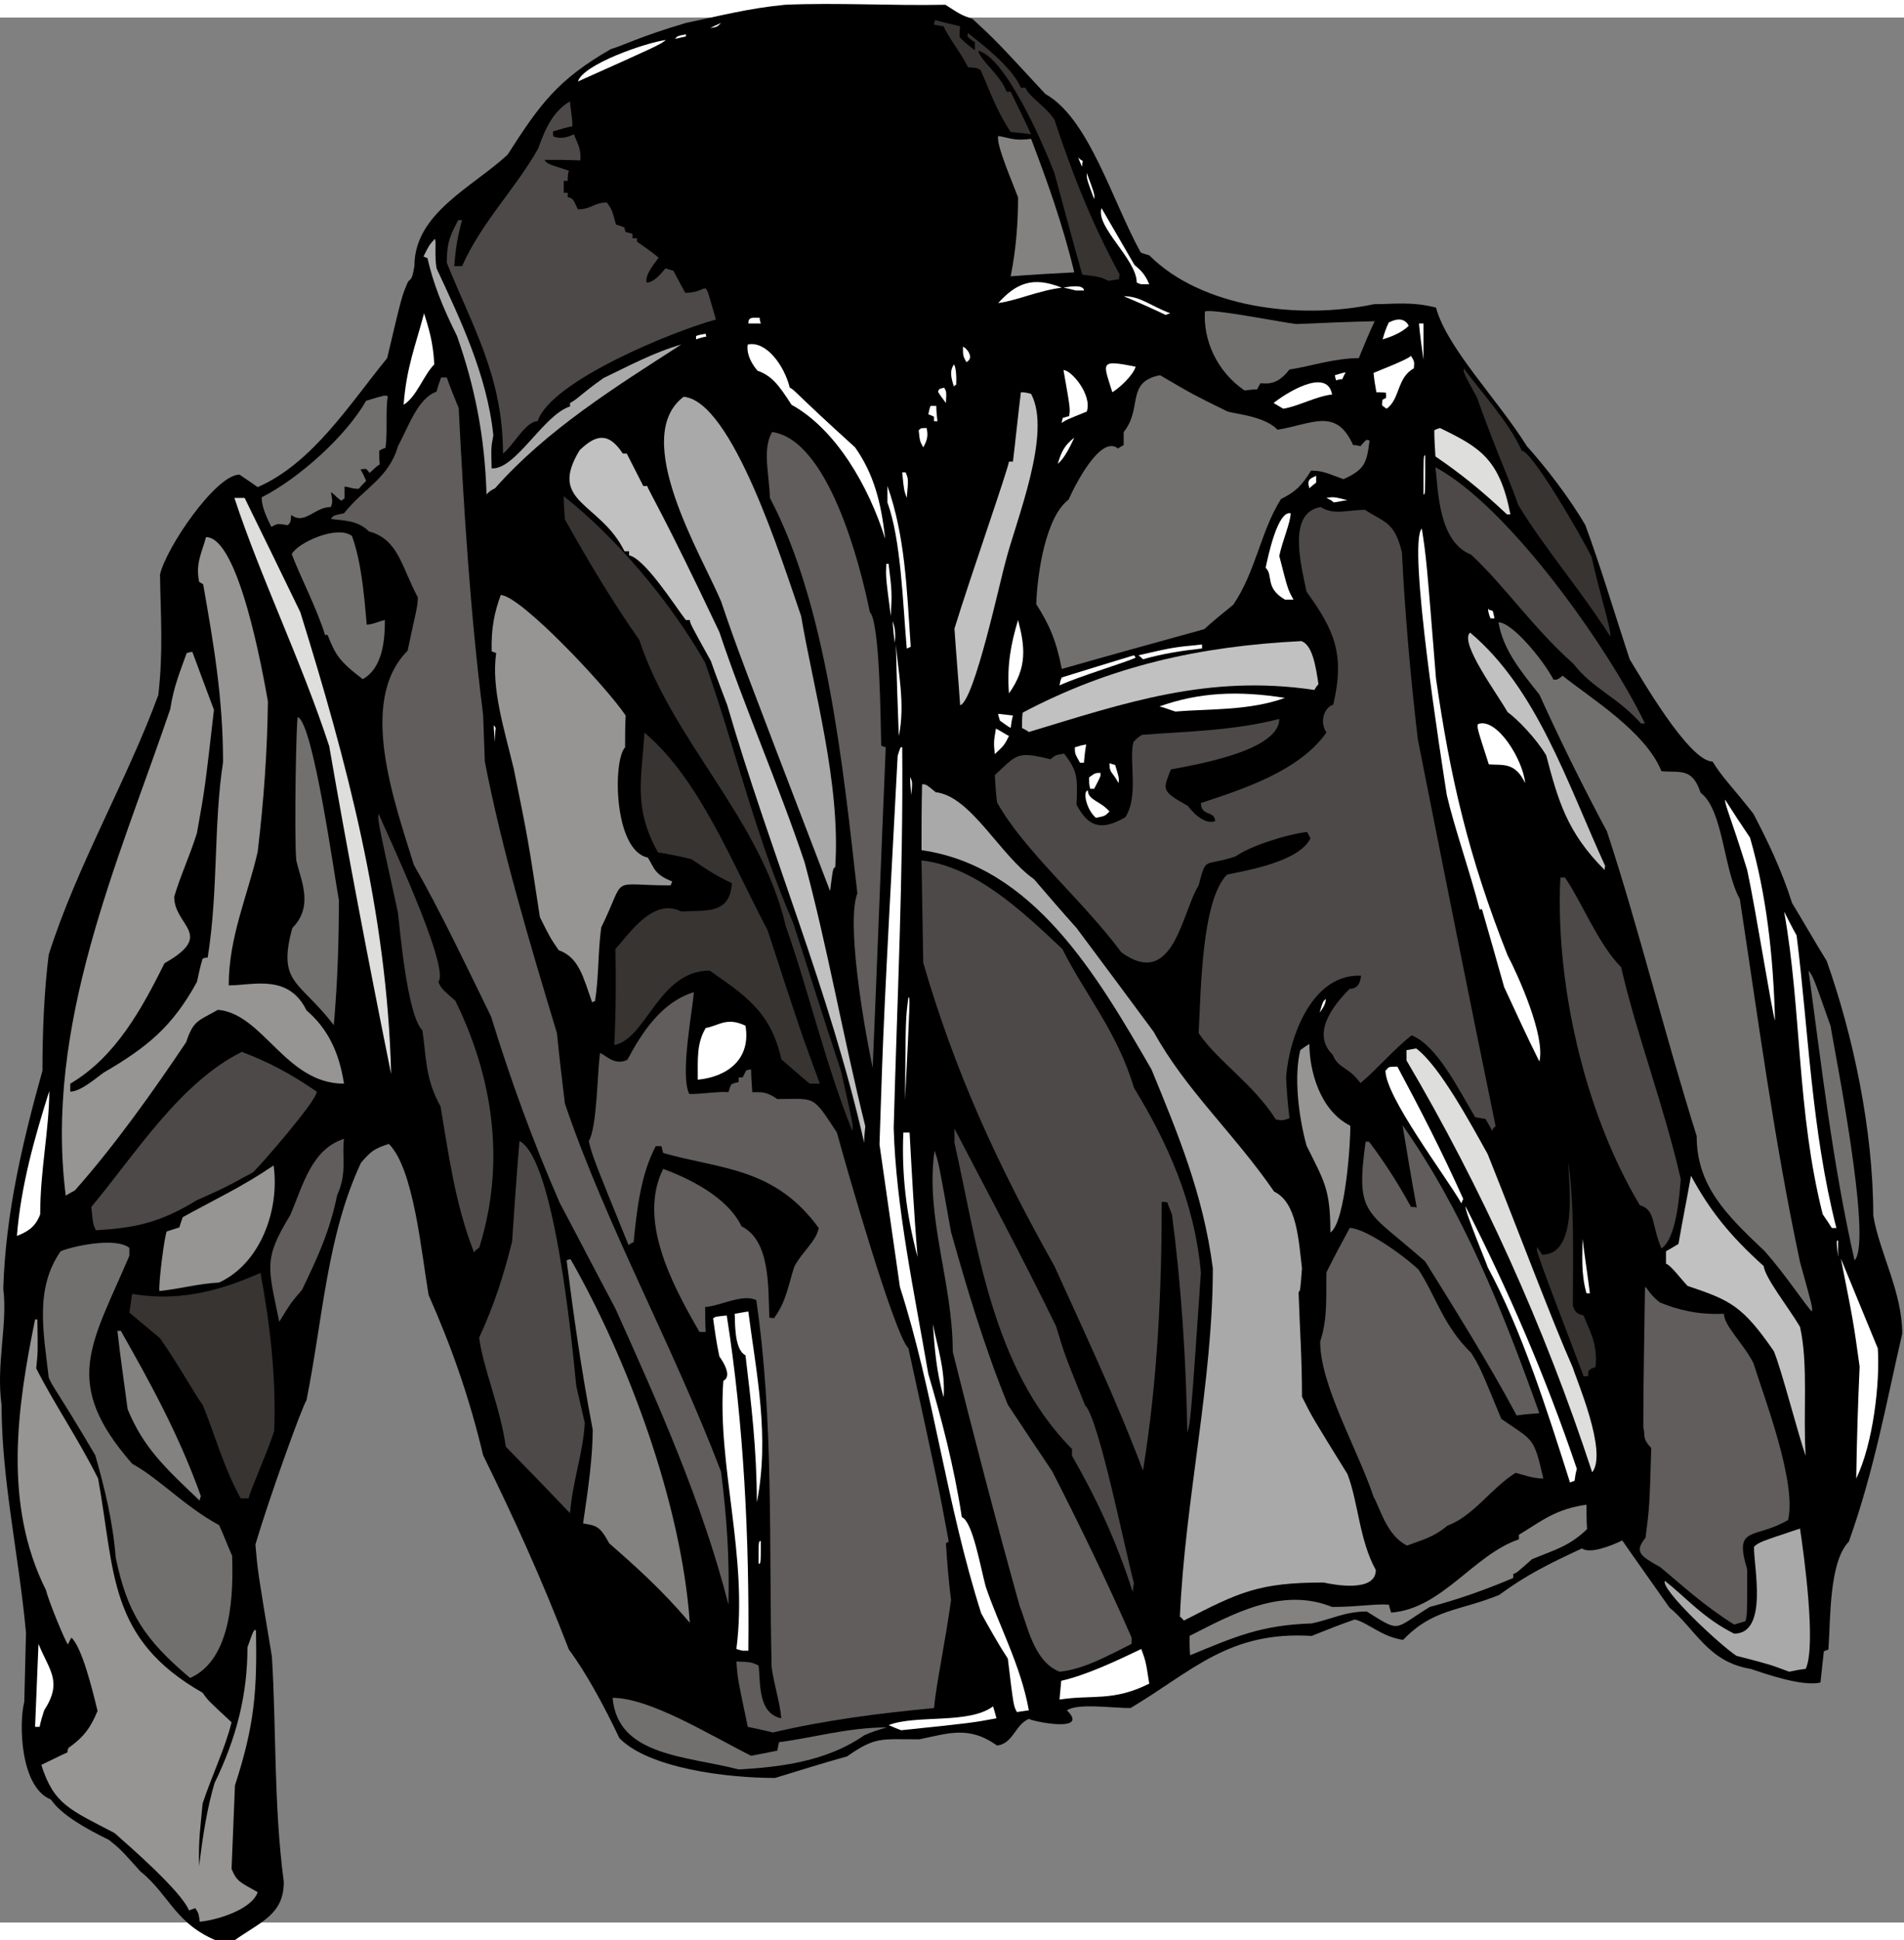 <?xml version="1.0" encoding="UTF-8" standalone="no"?>
<!-- Creator: CorelDRAW -->
<svg
   xmlns:dc="http://purl.org/dc/elements/1.1/"
   xmlns:cc="http://creativecommons.org/ns#"
   xmlns:rdf="http://www.w3.org/1999/02/22-rdf-syntax-ns#"
   xmlns:svg="http://www.w3.org/2000/svg"
   xmlns="http://www.w3.org/2000/svg"
   xmlns:sodipodi="http://sodipodi.sourceforge.net/DTD/sodipodi-0.dtd"
   xmlns:inkscape="http://www.inkscape.org/namespaces/inkscape"
   xml:space="preserve"
   width="301.442"
   height="306.999"
   style="fill-rule:evenodd"
   viewBox="0 0 4 4"
   id="svg2"
   sodipodi:version="0.32"
   inkscape:version="0.46"
   sodipodi:docname="okiimatsu_leather_jacket.svg"
   inkscape:output_extension="org.inkscape.output.svg.inkscape"
   version="1.0"><rect x="0" y="0" width="4" height="4" fill="#808080" stroke="none"/><sodipodi:namedview
   inkscape:window-height="715"
   inkscape:window-width="641"
   inkscape:pageshadow="2"
   inkscape:pageopacity="0.0"
   guidetolerance="10.0"
   gridtolerance="10.0"
   objecttolerance="10.0"
   borderopacity="1.0"
   bordercolor="#666666"
   pagecolor="#ffffff"
   id="base"
   showgrid="false"
   inkscape:zoom="1.3722222"
   inkscape:cx="180"
   inkscape:cy="169.10761"
   inkscape:window-x="0"
   inkscape:window-y="0"
   inkscape:current-layer="svg2" />
 <defs
   id="defs4"><inkscape:perspective
   sodipodi:type="inkscape:persp3d"
   inkscape:vp_x="0 : 180 : 1"
   inkscape:vp_y="0 : 1000 : 0"
   inkscape:vp_z="360 : 180 : 1"
   inkscape:persp3d-origin="180 : 120 : 1"
   id="perspective138" />
  <style
   type="text/css"
   id="style6">
   
    .fil8 {fill:#383431}
    .fil7 {fill:#4D4948}
    .fil3 {fill:#605D5C}
    .fil2 {fill:#72706F}
    .fil6 {fill:#838281}
    .fil1 {fill:#969594}
    .fil5 {fill:#AAA9A9}
    .fil10 {fill:#C2C1C1}
    .fil9 {fill:#DEDEDD}
    .fil0 {fill:black}
    .fil4 {fill:white}
   
  </style>
 </defs>
 <g
   id="Layer_x0020_1"
   transform="matrix(1.193,0,0,1.193,-0.388,-0.38)">
  <g
   id="_67844080">
   <path
   id="_68490104"
   class="fil0"
   d="M 0.713,3.706 C 0.633,3.675 0.626,3.625 0.572,3.581 C 0.537,3.542 0.537,3.542 0.517,3.526 C 0.478,3.507 0.433,3.482 0.415,3.455 C 0.361,3.434 0.358,3.321 0.368,3.283 C 0.369,3.242 0.37,3.201 0.371,3.161 C 0.358,3.022 0.328,2.892 0.328,2.76 C 0.318,2.69 0.339,2.618 0.331,2.556 C 0.335,2.422 0.366,2.294 0.4,2.172 C 0.4,2.103 0.403,2.032 0.411,1.968 C 0.46,1.813 0.549,1.661 0.604,1.511 C 0.613,1.434 0.608,1.369 0.607,1.299 C 0.617,1.253 0.705,1.123 0.747,1.123 C 0.757,1.13 0.768,1.137 0.779,1.145 C 0.876,1.103 0.943,0.996 1.007,0.918 C 1.033,0.808 1.033,0.808 1.044,0.783 C 1.051,0.777 1.051,0.777 1.055,0.756 C 1.055,0.663 1.156,0.618 1.219,0.56 C 1.276,0.471 1.307,0.428 1.401,0.374 C 1.425,0.367 1.449,0.353 1.533,0.328 C 1.591,0.316 1.644,0.302 1.708,0.296 C 1.8,0.292 1.897,0.298 1.99,0.296 C 2.018,0.314 2.018,0.314 2.038,0.321 C 2.08,0.36 2.08,0.36 2.166,0.453 C 2.243,0.496 2.284,0.642 2.334,0.732 C 2.338,0.734 2.343,0.735 2.349,0.737 C 2.441,0.829 2.612,0.851 2.745,0.823 C 2.78,0.823 2.811,0.818 2.854,0.829 C 2.873,0.9 2.963,0.991 3.014,1.073 C 3.044,1.106 3.088,1.162 3.117,1.212 C 3.143,1.282 3.168,1.366 3.195,1.448 C 3.212,1.475 3.299,1.628 3.341,1.628 C 3.358,1.656 3.377,1.674 3.413,1.72 C 3.437,1.766 3.462,1.817 3.481,1.877 C 3.501,1.91 3.521,1.945 3.542,1.979 C 3.588,2.109 3.624,2.275 3.624,2.427 C 3.635,2.493 3.675,2.561 3.675,2.635 C 3.647,2.756 3.626,2.875 3.581,3.001 C 3.546,3.037 3.549,3.136 3.545,3.191 C 3.542,3.192 3.539,3.193 3.537,3.194 C 3.535,3.213 3.533,3.231 3.531,3.249 C 3.499,3.257 3.429,3.232 3.408,3.225 C 3.333,3.213 3.311,3.155 3.265,3.117 C 3.237,3.077 3.209,3.038 3.182,2.999 C 3.161,3.009 3.125,3.023 3.111,3.013 C 3.053,3.04 3.014,3.059 2.965,3.095 C 2.893,3.124 2.849,3.119 2.796,3.174 C 2.757,3.168 2.737,3.145 2.711,3.138 C 2.685,3.147 2.66,3.157 2.635,3.167 C 2.489,3.158 2.425,3.229 2.316,3.294 C 2.284,3.294 2.223,3.285 2.204,3.298 C 2.245,3.338 2.145,3.318 2.137,3.313 C 2.112,3.324 2.11,3.356 2.081,3.36 C 2.031,3.324 1.994,3.339 1.944,3.349 C 1.876,3.349 1.867,3.344 1.817,3.379 C 1.774,3.391 1.732,3.404 1.69,3.417 C 1.605,3.417 1.468,3.4 1.416,3.347 C 1.39,3.292 1.357,3.231 1.327,3.191 C 1.279,3.066 1.23,2.959 1.176,2.849 C 1.151,2.744 1.119,2.655 1.08,2.567 C 1.067,2.491 1.054,2.345 1.01,2.301 C 0.982,2.31 0.978,2.315 0.961,2.334 C 0.901,2.462 0.894,2.607 0.865,2.752 C 0.857,2.764 0.8,2.922 0.775,3.006 C 0.779,3.053 0.779,3.053 0.804,3.203 C 0.812,3.33 0.807,3.464 0.825,3.6 C 0.825,3.658 0.784,3.67 0.738,3.703 C 0.73,3.703 0.721,3.704 0.713,3.706 L 0.713,3.706 z"
   style="fill:#000000" />
   <path
   id="_68490032"
   class="fil1"
   d="M 0.677,3.67 C 0.675,3.655 0.675,3.655 0.669,3.646 C 0.665,3.648 0.661,3.649 0.658,3.65 C 0.644,3.616 0.553,3.537 0.527,3.514 C 0.449,3.473 0.42,3.464 0.398,3.394 C 0.413,3.387 0.428,3.379 0.444,3.372 C 0.444,3.368 0.445,3.366 0.446,3.364 C 0.473,3.345 0.485,3.328 0.497,3.299 C 0.488,3.262 0.47,3.188 0.451,3.17 C 0.449,3.173 0.447,3.177 0.445,3.182 C 0.44,3.177 0.411,3.106 0.406,3.086 C 0.33,2.934 0.356,2.762 0.387,2.61 C 0.388,2.61 0.389,2.61 0.391,2.61 C 0.392,2.667 0.392,2.667 0.389,2.696 C 0.418,2.754 0.463,2.82 0.498,2.89 C 0.528,3.055 0.515,3.172 0.682,3.267 C 0.691,3.28 0.691,3.28 0.733,3.319 C 0.722,3.364 0.699,3.411 0.682,3.462 C 0.679,3.497 0.674,3.529 0.676,3.572 C 0.682,3.52 0.69,3.47 0.703,3.426 C 0.742,3.346 0.761,3.27 0.761,3.187 C 0.772,3.156 0.772,3.156 0.776,3.157 C 0.778,3.262 0.774,3.323 0.739,3.43 C 0.737,3.478 0.735,3.527 0.733,3.577 C 0.742,3.599 0.747,3.6 0.779,3.618 C 0.768,3.65 0.703,3.668 0.677,3.67 L 0.677,3.67 z"
   style="fill:#969594" />
   <path
   id="_68489960"
   class="fil2"
   d="M 1.626,3.402 C 1.534,3.378 1.413,3.379 1.404,3.276 C 1.47,3.276 1.576,3.342 1.648,3.378 C 1.663,3.375 1.678,3.372 1.694,3.369 C 1.695,3.364 1.696,3.359 1.697,3.354 C 1.754,3.347 1.818,3.328 1.887,3.328 C 1.873,3.332 1.86,3.336 1.847,3.342 C 1.781,3.388 1.699,3.398 1.626,3.402 L 1.626,3.402 z"
   style="fill:#72706f" />
   <path
   id="_68489888"
   class="fil3"
   d="M 1.686,3.337 C 1.671,3.333 1.656,3.33 1.642,3.327 C 1.624,3.241 1.624,3.241 1.622,3.212 C 1.648,3.213 1.648,3.213 1.661,3.219 C 1.665,3.245 1.658,3.303 1.701,3.312 C 1.699,3.285 1.688,3.252 1.684,3.222 C 1.679,3.001 1.688,2.788 1.657,2.576 C 1.633,2.564 1.592,2.587 1.567,2.588 C 1.567,2.602 1.567,2.617 1.568,2.632 C 1.564,2.632 1.561,2.632 1.557,2.632 C 1.506,2.544 1.449,2.434 1.493,2.345 C 1.537,2.361 1.606,2.394 1.631,2.446 C 1.681,2.471 1.678,2.549 1.68,2.607 C 1.682,2.607 1.685,2.607 1.688,2.608 C 1.71,2.579 1.714,2.547 1.724,2.517 C 1.736,2.493 1.763,2.472 1.767,2.449 C 1.689,2.342 1.595,2.346 1.493,2.317 C 1.492,2.313 1.491,2.309 1.49,2.305 C 1.486,2.305 1.483,2.305 1.48,2.305 C 1.454,2.354 1.447,2.414 1.441,2.474 C 1.438,2.475 1.435,2.477 1.432,2.479 C 1.369,2.324 1.369,2.324 1.362,2.296 C 1.377,2.272 1.377,2.171 1.382,2.141 C 1.391,2.144 1.407,2.164 1.43,2.153 C 1.456,2.104 1.491,2.051 1.547,2.034 C 1.546,2.06 1.522,2.179 1.539,2.213 C 1.557,2.214 1.592,2.208 1.608,2.21 C 1.613,2.193 1.612,2.196 1.626,2.192 C 1.626,2.188 1.626,2.186 1.626,2.184 C 1.628,2.184 1.63,2.184 1.633,2.184 C 1.635,2.18 1.637,2.176 1.639,2.172 C 1.641,2.171 1.644,2.17 1.648,2.17 C 1.648,2.183 1.649,2.196 1.65,2.21 C 1.664,2.21 1.674,2.208 1.694,2.222 C 1.762,2.222 1.755,2.214 1.799,2.281 C 1.817,2.347 1.9,2.636 1.925,2.661 C 1.978,2.904 1.978,2.904 1.996,3.001 C 1.994,3.002 1.992,3.003 1.991,3.004 C 1.993,3.038 1.996,3.071 2,3.104 C 1.989,3.183 1.974,3.251 1.97,3.294 C 1.874,3.303 1.78,3.315 1.686,3.337 L 1.686,3.337 z"
   style="fill:#605d5c" />
   <path
   id="_68489816"
   class="fil4"
   d="M 1.912,3.333 C 1.904,3.33 1.897,3.327 1.89,3.324 C 1.939,3.305 2.031,3.323 2.074,3.291 C 2.076,3.298 2.078,3.304 2.08,3.312 C 2.037,3.32 2.037,3.32 1.912,3.333 L 1.912,3.333 z"
   style="fill:#ffffff" />
   <path
   id="_68489744"
   class="fil4"
   d="M 0.387,3.327 C 0.389,3.277 0.391,3.229 0.393,3.181 C 0.412,3.228 0.436,3.247 0.403,3.298 C 0.4,3.307 0.397,3.317 0.395,3.327 C 0.391,3.327 0.389,3.327 0.387,3.327 L 0.387,3.327 z"
   style="fill:#ffffff" />
   <path
   id="_68489672"
   class="fil4"
   d="M 2.116,3.301 C 2.11,3.29 2.11,3.29 2.1,3.207 C 2.083,3.181 2.068,3.154 2.053,3.127 C 1.991,2.932 1.969,2.736 1.91,2.553 C 1.898,2.47 1.886,2.386 1.874,2.302 C 1.881,2.086 1.881,2.086 1.906,1.618 C 1.911,1.602 1.911,1.602 1.914,1.603 C 1.916,1.827 1.905,2.05 1.899,2.273 C 1.903,2.412 1.935,2.561 1.96,2.706 C 1.983,2.784 2.005,2.867 2.019,2.958 C 2.038,2.965 2.052,3.047 2.061,3.08 C 2.083,3.146 2.123,3.219 2.137,3.298 C 2.13,3.299 2.122,3.3 2.116,3.301 L 2.116,3.301 z"
   style="fill:#ffffff" />
   <path
   id="_68489600"
   class="fil4"
   d="M 2.191,3.279 C 2.192,3.267 2.193,3.257 2.194,3.246 C 2.238,3.236 2.289,3.212 2.335,3.19 C 2.343,3.212 2.343,3.212 2.349,3.251 C 2.285,3.283 2.249,3.27 2.191,3.279 L 2.191,3.279 z"
   style="fill:#ffffff" />
   <path
   id="_68489528"
   class="fil2"
   d="M 0.66,3.241 C 0.578,3.172 0.549,3.125 0.529,3.029 C 0.524,2.965 0.509,2.905 0.493,2.849 C 0.427,2.737 0.417,2.728 0.411,2.712 C 0.402,2.633 0.386,2.556 0.432,2.49 C 0.45,2.482 0.528,2.464 0.553,2.484 C 0.553,2.488 0.553,2.492 0.553,2.498 C 0.486,2.655 0.433,2.721 0.558,2.864 C 0.607,2.891 0.65,2.939 0.711,2.972 C 0.719,2.989 0.726,3.008 0.734,3.026 C 0.736,3.089 0.735,3.208 0.66,3.241 L 0.66,3.241 z"
   style="fill:#72706f" />
   <path
   id="_68489456"
   class="fil3"
   d="M 2.191,3.23 C 2.145,3.212 2.134,3.146 2.121,3.115 C 2.078,2.961 2.039,2.811 2.003,2.667 C 2.003,2.544 1.954,2.429 1.971,2.313 C 1.978,2.333 1.978,2.333 2,2.456 C 2.027,2.552 2.058,2.657 2.1,2.76 C 2.125,2.798 2.151,2.837 2.178,2.877 C 2.224,2.967 2.271,3.063 2.318,3.17 C 2.318,3.173 2.318,3.176 2.318,3.181 C 2.276,3.202 2.233,3.226 2.191,3.23 L 2.191,3.23 z"
   style="fill:#605d5c" />
   <path
   id="_68489384"
   class="fil5"
   d="M 3.476,3.23 C 3.441,3.217 3.441,3.217 3.383,3.202 C 3.354,3.183 3.249,3.085 3.257,3.07 C 3.295,3.1 3.325,3.136 3.379,3.163 C 3.44,3.163 3.413,3.043 3.414,3.01 C 3.423,3.002 3.423,3.002 3.495,2.978 C 3.502,3.024 3.524,3.185 3.505,3.225 C 3.495,3.226 3.486,3.228 3.476,3.23 L 3.476,3.23 z"
   style="fill:#aaa9a9" />
   <path
   id="_68489312"
   class="fil6"
   d="M 2.421,3.201 C 2.42,3.189 2.42,3.177 2.42,3.167 C 2.495,3.129 2.582,3.08 2.671,3.116 C 2.717,3.116 2.749,3.11 2.771,3.112 C 2.772,3.116 2.773,3.12 2.775,3.126 C 2.865,3.119 2.92,3.024 3,2.997 C 3,2.994 3,2.992 3,2.989 C 3.041,2.964 3.064,2.944 3.119,2.936 C 3.119,2.95 3.119,2.964 3.12,2.979 C 3.088,3.01 3.061,3.016 3.023,3.032 C 2.996,3.056 2.996,3.056 2.99,3.058 C 2.99,3.06 2.99,3.062 2.99,3.065 C 2.938,3.087 2.892,3.103 2.843,3.116 C 2.778,3.156 2.793,3.162 2.732,3.124 C 2.693,3.124 2.666,3.139 2.635,3.145 C 2.546,3.148 2.501,3.168 2.421,3.201 L 2.421,3.201 z"
   style="fill:#838281" />
   <path
   id="_68456440"
   class="fil4"
   d="M 1.633,3.193 C 1.628,3.192 1.625,3.191 1.622,3.19 C 1.643,3.027 1.588,2.868 1.599,2.718 C 1.617,2.709 1.594,2.678 1.592,2.675 C 1.587,2.652 1.584,2.63 1.581,2.608 C 1.585,2.605 1.585,2.605 1.605,2.603 C 1.635,2.792 1.645,2.997 1.643,3.193 C 1.639,3.193 1.636,3.193 1.633,3.193 L 1.633,3.193 z"
   style="fill:#ffffff" />
   <path
   id="_68456368"
   class="fil3"
   d="M 3.379,3.147 C 3.325,3.113 3.291,3.081 3.249,3.046 C 3.213,3.026 3.203,3.019 3.223,2.994 C 3.23,2.939 3.23,2.939 3.233,2.836 C 3.216,2.819 3.223,2.813 3.219,2.8 C 3.219,2.718 3.221,2.635 3.222,2.553 C 3.226,2.553 3.227,2.563 3.248,2.58 C 3.28,2.593 3.315,2.602 3.361,2.6 C 3.361,2.621 3.396,2.653 3.413,2.687 C 3.43,2.742 3.49,2.897 3.474,2.963 C 3.414,2.998 3.378,2.971 3.402,3.05 C 3.402,3.129 3.402,3.129 3.399,3.141 C 3.392,3.143 3.386,3.145 3.379,3.147 L 3.379,3.147 z"
   style="fill:#605d5c" />
   <path
   id="_68456296"
   class="fil6"
   d="M 1.54,3.144 C 1.492,3.087 1.445,3.045 1.398,3.004 C 1.381,2.972 1.374,2.973 1.352,2.969 C 1.361,2.909 1.369,2.851 1.369,2.804 C 1.349,2.7 1.335,2.601 1.323,2.506 C 1.325,2.505 1.328,2.504 1.33,2.504 C 1.43,2.679 1.525,2.932 1.54,3.144 L 1.54,3.144 z"
   style="fill:#838281" />
   <path
   id="_68456224"
   class="fil5"
   d="M 2.41,3.14 C 2.408,3.138 2.406,3.135 2.403,3.133 C 2.412,2.928 2.461,2.72 2.461,2.52 C 2.444,2.389 2.399,2.282 2.353,2.17 C 2.257,2.004 2.145,1.812 1.948,1.784 C 1.948,1.745 1.948,1.706 1.949,1.668 C 1.956,1.668 1.956,1.668 1.973,1.682 C 2.035,1.689 2.086,1.793 2.146,1.835 C 2.17,1.863 2.195,1.892 2.221,1.921 C 2.266,1.981 2.311,2.042 2.357,2.104 C 2.413,2.206 2.498,2.282 2.569,2.385 C 2.609,2.404 2.612,2.47 2.618,2.52 C 2.615,2.559 2.615,2.559 2.612,2.562 C 2.614,2.625 2.618,2.677 2.618,2.746 C 2.636,2.782 2.636,2.782 2.698,2.882 C 2.717,2.931 2.719,2.999 2.748,3.051 C 2.748,3.091 2.674,3.077 2.656,3.073 C 2.542,3.073 2.507,3.09 2.41,3.14 L 2.41,3.14 z"
   style="fill:#aaa9a9" />
   <path
   id="_68456152"
   class="fil3"
   d="M 1.608,3.112 C 1.562,2.931 1.481,2.751 1.409,2.591 C 1.376,2.529 1.344,2.467 1.311,2.405 C 1.262,2.293 1.223,2.184 1.19,2.077 C 1.146,1.987 1.099,1.888 1.054,1.81 C 1.021,1.702 0.954,1.522 1.043,1.433 C 1.057,1.365 1.061,1.357 1.061,1.339 C 1.032,1.285 1.027,1.237 0.975,1.223 C 0.954,1.202 0.926,1.204 0.908,1.201 C 0.912,1.195 0.912,1.195 0.931,1.191 C 0.967,1.146 1.01,1.129 1.026,1.073 C 1.044,1.04 1.061,0.988 1.094,0.977 C 1.096,0.969 1.099,0.96 1.102,0.952 C 1.105,0.952 1.109,0.952 1.112,0.952 C 1.118,0.97 1.126,0.988 1.133,1.006 C 1.142,1.183 1.153,1.364 1.176,1.546 C 1.177,1.573 1.178,1.6 1.179,1.628 C 1.209,1.783 1.257,1.944 1.306,2.106 C 1.31,2.147 1.315,2.188 1.32,2.23 C 1.393,2.445 1.51,2.655 1.595,2.878 C 1.605,2.958 1.61,3.028 1.608,3.112 L 1.608,3.112 z"
   style="fill:#605d5c" />
   <path
   id="_68456080"
   class="fil7"
   d="M 2.32,3.09 C 2.291,2.999 2.255,2.923 2.213,2.85 C 2.213,2.846 2.213,2.841 2.213,2.838 C 2.071,2.695 2.046,2.476 2.006,2.299 C 2.006,2.29 2.006,2.282 2.006,2.274 C 2.063,2.384 2.126,2.501 2.185,2.622 C 2.2,2.672 2.2,2.672 2.236,2.761 C 2.26,2.784 2.306,3.014 2.322,3.074 C 2.321,3.08 2.32,3.085 2.32,3.09 L 2.32,3.09 z"
   style="fill:#4d4948" />
   <path
   id="_68456008"
   class="fil4"
   d="M 1.661,3.04 C 1.661,3 1.661,3 1.665,3 C 1.665,3.04 1.665,3.04 1.661,3.04 z"
   style="fill:#ffffff" />
   <path
   id="_68455936"
   class="fil3"
   d="M 2.803,3.008 C 2.767,2.99 2.756,2.943 2.744,2.922 C 2.715,2.836 2.65,2.726 2.65,2.649 C 2.664,2.607 2.66,2.564 2.661,2.527 C 2.674,2.501 2.688,2.475 2.702,2.449 C 2.728,2.449 2.793,2.494 2.823,2.522 C 2.854,2.569 2.866,2.62 2.916,2.669 C 2.931,2.693 2.931,2.693 2.969,2.785 C 3.025,2.824 3.026,2.815 3.043,2.89 C 3.023,2.89 3.004,2.882 2.994,2.88 C 2.95,2.908 2.92,2.956 2.874,2.973 C 2.849,2.994 2.829,2.998 2.803,3.008 L 2.803,3.008 z"
   style="fill:#605d5c" />
   <path
   id="_68455864"
   class="fil7"
   d="M 1.329,2.951 C 1.291,2.911 1.253,2.872 1.216,2.834 C 1.206,2.764 1.176,2.696 1.169,2.642 C 1.196,2.584 1.213,2.529 1.227,2.473 C 1.231,2.414 1.235,2.355 1.24,2.296 C 1.304,2.328 1.335,2.678 1.34,2.727 C 1.345,2.749 1.35,2.77 1.355,2.792 C 1.352,2.846 1.334,2.892 1.329,2.951 L 1.329,2.951 z"
   style="fill:#4d4948" />
   <path
   id="_68455792"
   class="fil4"
   d="M 1.658,2.932 C 1.658,2.84 1.648,2.757 1.638,2.673 C 1.617,2.663 1.62,2.609 1.619,2.6 C 1.626,2.599 1.635,2.597 1.643,2.596 C 1.657,2.705 1.681,2.815 1.658,2.932 L 1.658,2.932 z"
   style="fill:#ffffff" />
   <path
   id="_68455720"
   class="fil6"
   d="M 0.677,2.929 C 0.616,2.871 0.578,2.836 0.55,2.768 C 0.544,2.722 0.537,2.676 0.532,2.63 C 0.534,2.63 0.536,2.63 0.538,2.63 C 0.589,2.72 0.64,2.812 0.679,2.921 C 0.678,2.923 0.677,2.926 0.677,2.929 L 0.677,2.929 z"
   style="fill:#838281" />
   <path
   id="_68455648"
   class="fil8"
   d="M 0.749,2.925 C 0.717,2.866 0.703,2.81 0.682,2.76 C 0.672,2.748 0.643,2.695 0.607,2.643 C 0.589,2.628 0.571,2.613 0.553,2.598 C 0.555,2.587 0.556,2.576 0.558,2.565 C 0.636,2.578 0.705,2.563 0.784,2.528 C 0.8,2.615 0.812,2.71 0.808,2.807 C 0.794,2.849 0.765,2.913 0.763,2.925 C 0.757,2.925 0.753,2.925 0.749,2.925 L 0.749,2.925 z"
   style="fill:#383431" />
   <path
   id="_68455576"
   class="fil4"
   d="M 3.09,2.897 C 3.049,2.768 3.005,2.629 2.945,2.518 C 2.945,2.516 2.904,2.418 2.906,2.411 C 2.981,2.558 3.047,2.71 3.102,2.873 C 3.1,2.88 3.099,2.886 3.098,2.894 C 3.095,2.895 3.092,2.896 3.09,2.897 L 3.09,2.897 z"
   style="fill:#ffffff" />
   <path
   id="_68455504"
   class="fil4"
   d="M 3.594,2.89 C 3.595,2.824 3.597,2.759 3.6,2.693 C 3.589,2.614 3.589,2.614 3.567,2.503 C 3.589,2.556 3.61,2.608 3.632,2.661 C 3.636,2.721 3.624,2.828 3.594,2.89 L 3.594,2.89 z"
   style="fill:#ffffff" />
   <path
   id="_68455432"
   class="fil9"
   d="M 3.129,2.879 C 3.045,2.622 2.933,2.376 2.802,2.154 C 2.802,2.148 2.802,2.141 2.802,2.136 C 2.807,2.135 2.813,2.134 2.819,2.133 C 2.86,2.163 2.916,2.267 2.945,2.319 C 3.001,2.459 3.059,2.614 3.095,2.695 C 3.1,2.713 3.157,2.844 3.129,2.879 L 3.129,2.879 z"
   style="fill:#dededd" />
   <path
   id="_68455360"
   class="fil7"
   d="M 2.338,2.876 C 2.291,2.751 2.234,2.631 2.182,2.516 C 2.079,2.333 2.006,2.171 1.951,1.982 C 1.95,1.922 1.949,1.862 1.948,1.802 C 2.041,1.813 2.121,1.887 2.196,1.958 C 2.236,2.038 2.293,2.104 2.322,2.202 C 2.38,2.297 2.429,2.403 2.44,2.528 C 2.422,2.789 2.422,2.789 2.416,2.809 C 2.414,2.68 2.405,2.546 2.389,2.425 C 2.386,2.417 2.383,2.411 2.381,2.404 C 2.378,2.403 2.374,2.403 2.371,2.403 C 2.371,2.556 2.364,2.716 2.338,2.876 L 2.338,2.876 z"
   style="fill:#4d4948" />
   <path
   id="_68455288"
   class="fil10"
   d="M 3.505,2.85 C 3.492,2.814 3.463,2.7 3.449,2.666 C 3.394,2.586 3.372,2.576 3.297,2.551 C 3.283,2.536 3.267,2.514 3.259,2.512 C 3.259,2.504 3.259,2.497 3.259,2.49 C 3.266,2.486 3.273,2.482 3.281,2.477 C 3.288,2.436 3.296,2.397 3.303,2.357 C 3.336,2.418 3.371,2.462 3.431,2.516 C 3.434,2.538 3.475,2.589 3.495,2.623 C 3.51,2.689 3.5,2.775 3.505,2.85 L 3.505,2.85 z"
   style="fill:#c2c1c1" />
   <path
   id="_68455216"
   class="fil3"
   d="M 2.996,2.779 C 2.947,2.687 2.884,2.587 2.835,2.508 C 2.731,2.416 2.712,2.429 2.73,2.297 C 2.732,2.297 2.734,2.297 2.736,2.297 C 2.761,2.33 2.786,2.368 2.81,2.412 C 2.814,2.412 2.817,2.412 2.82,2.413 C 2.811,2.365 2.803,2.316 2.795,2.268 C 2.901,2.419 2.97,2.59 3.036,2.775 C 3.022,2.776 3.009,2.777 2.996,2.779 L 2.996,2.779 z"
   style="fill:#605d5c" />
   <path
   id="_68455144"
   class="fil4"
   d="M 1.987,2.747 C 1.974,2.702 1.971,2.66 1.968,2.618 C 1.976,2.659 1.99,2.698 1.987,2.747 z"
   style="fill:#ffffff" />
   <path
   id="_68455072"
   class="fil8"
   d="M 3.114,2.71 C 3.03,2.489 3.03,2.489 3.032,2.483 C 3.035,2.487 3.038,2.491 3.041,2.496 C 3.106,2.496 3.087,2.367 3.087,2.334 C 3.098,2.406 3.095,2.5 3.095,2.586 C 3.098,2.593 3.099,2.6 3.114,2.603 C 3.124,2.63 3.139,2.651 3.135,2.694 C 3.13,2.695 3.126,2.697 3.123,2.7 C 3.122,2.703 3.122,2.706 3.122,2.71 C 3.119,2.71 3.116,2.71 3.114,2.71 L 3.114,2.71 z"
   style="fill:#383431" />
   <path
   id="_68455000"
   class="fil3"
   d="M 0.817,2.614 C 0.797,2.517 0.789,2.504 0.836,2.427 C 0.859,2.374 0.873,2.311 0.931,2.292 C 0.927,2.322 0.937,2.352 0.919,2.391 C 0.906,2.454 0.886,2.498 0.857,2.558 C 0.838,2.58 0.838,2.58 0.817,2.614 z"
   style="fill:#605d5c" />
   <path
   id="_68454928"
   class="fil2"
   d="M 3.516,2.596 C 3.506,2.587 3.471,2.533 3.433,2.49 C 3.364,2.425 3.313,2.374 3.313,2.287 C 3.256,2.106 3.211,1.921 3.155,1.751 C 3.11,1.667 3.07,1.585 3.036,1.51 C 2.999,1.464 2.972,1.429 2.964,1.383 C 2.988,1.383 3.042,1.448 3.061,1.484 C 3.068,1.484 3.068,1.484 3.077,1.477 C 3.124,1.515 3.223,1.575 3.251,1.645 C 3.284,1.648 3.305,1.638 3.32,1.683 C 3.36,1.713 3.36,1.818 3.389,1.87 C 3.421,2.079 3.449,2.293 3.495,2.509 C 3.517,2.588 3.517,2.588 3.516,2.596 L 3.516,2.596 z"
   style="fill:#72706f" />
   <path
   id="_68454856"
   class="fil4"
   d="M 3.119,2.564 C 3.109,2.529 3.112,2.497 3.112,2.468 C 3.116,2.5 3.121,2.532 3.125,2.564 C 3.123,2.564 3.121,2.564 3.119,2.564 L 3.119,2.564 z"
   style="fill:#ffffff" />
   <path
   id="_68454784"
   class="fil1"
   d="M 0.606,2.56 C 0.604,2.548 0.615,2.461 0.619,2.455 C 0.626,2.453 0.634,2.45 0.641,2.448 C 0.643,2.442 0.645,2.435 0.647,2.43 C 0.701,2.4 0.751,2.377 0.807,2.339 C 0.818,2.415 0.785,2.511 0.711,2.545 C 0.674,2.547 0.649,2.555 0.606,2.56 L 0.606,2.56 z"
   style="fill:#969594" />
   <path
   id="_68454712"
   class="fil2"
   d="M 3.591,2.506 C 3.552,2.334 3.533,2.164 3.51,1.996 C 3.518,2.006 3.518,2.006 3.549,2.094 C 3.553,2.124 3.624,2.473 3.591,2.506 L 3.591,2.506 z"
   style="fill:#72706f" />
   <path
   id="_68454640"
   class="fil4"
   d="M 1.941,2.5 C 1.92,2.422 1.913,2.349 1.916,2.281 C 1.919,2.281 1.922,2.281 1.927,2.281 C 1.931,2.354 1.935,2.427 1.941,2.5 z"
   style="fill:#ffffff" />
   <path
   id="_68454568"
   class="fil4"
   d="M 3.562,2.5 C 3.559,2.471 3.559,2.471 3.562,2.471 C 3.562,2.48 3.562,2.49 3.562,2.5 z"
   style="fill:#ffffff" />
   <path
   id="_68454496"
   class="fil7"
   d="M 1.16,2.492 C 1.126,2.405 1.115,2.317 1.101,2.235 C 1.073,2.185 1.076,2.145 1.069,2.101 C 1.042,2.075 1.029,1.918 1.026,1.894 C 0.99,1.73 0.99,1.73 0.992,1.72 C 0.997,1.734 1.12,1.992 1.097,2.016 C 1.103,2.028 1.103,2.028 1.127,2.049 C 1.192,2.181 1.217,2.332 1.169,2.484 C 1.165,2.486 1.162,2.489 1.16,2.492 L 1.16,2.492 z"
   style="fill:#4d4948" />
   <path
   id="_26044496"
   class="fil7"
   d="M 3.251,2.485 C 3.233,2.443 3.241,2.417 3.213,2.409 C 3.113,2.242 3.064,2.013 3.073,1.832 C 3.076,1.832 3.078,1.832 3.081,1.832 C 3.11,1.874 3.14,1.95 3.18,1.99 C 3.207,2.108 3.255,2.232 3.285,2.363 C 3.283,2.387 3.278,2.467 3.251,2.485 L 3.251,2.485 z"
   style="fill:#4d4948" />
   <path
   id="_26044424"
   class="fil4"
   d="M 0.355,2.463 C 0.362,2.374 0.387,2.287 0.412,2.208 C 0.412,2.275 0.396,2.347 0.396,2.425 C 0.387,2.449 0.372,2.456 0.355,2.463 L 0.355,2.463 z"
   style="fill:#ffffff" />
   <path
   id="_26044352"
   class="fil1"
   d="M 2.668,2.457 C 2.668,2.38 2.657,2.367 2.626,2.304 C 2.611,2.249 2.604,2.181 2.615,2.136 C 2.62,2.132 2.626,2.128 2.631,2.125 C 2.631,2.171 2.649,2.242 2.703,2.269 C 2.704,2.291 2.695,2.439 2.668,2.457 L 2.668,2.457 z"
   style="fill:#969594" />
   <path
   id="_26044280"
   class="fil7"
   d="M 0.494,2.453 C 0.489,2.442 0.489,2.442 0.486,2.412 C 0.563,2.32 0.641,2.194 0.751,2.139 C 0.796,2.156 0.835,2.176 0.883,2.209 C 0.883,2.225 0.788,2.334 0.771,2.351 C 0.74,2.367 0.736,2.372 0.672,2.4 C 0.605,2.441 0.561,2.449 0.494,2.453 L 0.494,2.453 z"
   style="fill:#4d4948" />
   <path
   id="_26044208"
   class="fil4"
   d="M 3.551,2.449 C 3.546,2.441 3.54,2.432 3.535,2.425 C 3.489,2.243 3.498,2.065 3.467,1.892 C 3.474,1.906 3.481,1.92 3.489,1.934 C 3.51,2.101 3.515,2.276 3.559,2.449 C 3.555,2.449 3.553,2.449 3.551,2.449 L 3.551,2.449 z"
   style="fill:#ffffff" />
   <path
   id="_26044136"
   class="fil4"
   d="M 2.899,2.406 C 2.87,2.356 2.765,2.218 2.765,2.172 C 2.772,2.166 2.767,2.165 2.786,2.165 C 2.825,2.238 2.863,2.311 2.902,2.398 C 2.901,2.4 2.899,2.403 2.899,2.406 L 2.899,2.406 z"
   style="fill:#ffffff" />
   <path
   id="_26044064"
   class="fil1"
   d="M 0.441,2.392 C 0.403,2.092 0.533,1.806 0.625,1.536 C 0.631,1.496 0.643,1.468 0.654,1.437 C 0.658,1.436 0.661,1.435 0.664,1.435 C 0.676,1.468 0.689,1.502 0.702,1.537 C 0.686,1.676 0.686,1.676 0.672,1.754 C 0.658,1.798 0.644,1.826 0.632,1.866 C 0.632,1.918 0.705,1.932 0.615,1.983 C 0.575,2.063 0.529,2.148 0.449,2.195 C 0.449,2.199 0.449,2.203 0.449,2.209 C 0.466,2.209 0.491,2.188 0.507,2.176 C 0.586,2.13 0.629,2.094 0.672,2.016 C 0.675,2.002 0.678,1.988 0.682,1.975 C 0.684,1.974 0.688,1.973 0.691,1.973 C 0.71,1.853 0.701,1.741 0.718,1.629 C 0.718,1.515 0.701,1.419 0.683,1.316 C 0.68,1.314 0.678,1.313 0.676,1.312 C 0.669,1.279 0.681,1.26 0.688,1.233 C 0.746,1.233 0.788,1.472 0.797,1.522 C 0.796,1.608 0.79,1.695 0.779,1.787 C 0.761,1.865 0.728,1.937 0.728,2.022 C 0.771,2.022 0.833,2.001 0.865,2.066 C 0.901,2.097 0.922,2.137 0.931,2.195 C 0.828,2.195 0.789,2.072 0.709,2.065 C 0.674,2.085 0.666,2.083 0.653,2.122 C 0.594,2.21 0.527,2.304 0.457,2.383 C 0.451,2.386 0.446,2.389 0.441,2.392 L 0.441,2.392 z"
   style="fill:#969594" />
   <path
   id="_26043992"
   class="fil10"
   d="M 1.847,2.299 C 1.787,2.034 1.679,1.781 1.606,1.529 C 1.596,1.502 1.586,1.477 1.577,1.451 C 1.541,1.386 1.541,1.386 1.54,1.379 C 1.537,1.379 1.535,1.379 1.533,1.379 C 1.513,1.353 1.461,1.271 1.433,1.265 C 1.433,1.262 1.433,1.26 1.433,1.258 C 1.43,1.258 1.427,1.258 1.425,1.258 C 1.382,1.171 1.289,1.173 1.346,1.08 C 1.373,1.054 1.396,1.046 1.422,1.086 C 1.424,1.086 1.426,1.086 1.429,1.086 C 1.438,1.104 1.448,1.123 1.458,1.143 C 1.46,1.143 1.462,1.143 1.465,1.143 C 1.467,1.151 1.493,1.191 1.592,1.4 C 1.635,1.529 1.696,1.668 1.742,1.805 C 1.783,1.957 1.809,2.109 1.849,2.27 C 1.848,2.28 1.847,2.289 1.847,2.299 L 1.847,2.299 z"
   style="fill:#c2c1c1" />
   <path
   id="_26043920"
   class="fil8"
   d="M 1.826,2.278 C 1.777,2.155 1.75,2.034 1.709,1.918 C 1.665,1.729 1.51,1.593 1.451,1.414 C 1.401,1.343 1.356,1.266 1.32,1.202 C 1.319,1.188 1.318,1.174 1.318,1.161 C 1.408,1.232 1.503,1.342 1.567,1.454 C 1.619,1.601 1.655,1.758 1.722,1.912 C 1.75,1.998 1.777,2.085 1.806,2.172 C 1.828,2.269 1.828,2.269 1.826,2.278 L 1.826,2.278 z"
   style="fill:#383431" />
   <path
   id="_26043848"
   class="fil7"
   d="M 2.953,2.278 C 2.949,2.27 2.945,2.264 2.941,2.257 C 2.935,2.256 2.928,2.255 2.923,2.254 C 2.892,2.202 2.855,2.127 2.811,2.11 C 2.78,2.134 2.751,2.169 2.721,2.194 C 2.699,2.164 2.682,2.169 2.672,2.144 C 2.633,2.106 2.675,2.055 2.702,2.028 C 2.72,2.028 2.721,2.011 2.722,2.005 C 2.637,2.001 2.596,2.11 2.59,2.183 C 2.591,2.207 2.593,2.231 2.596,2.256 C 2.583,2.26 2.583,2.26 2.572,2.258 C 2.532,2.195 2.469,2.155 2.436,2.106 C 2.44,2.033 2.441,1.872 2.486,1.827 C 2.524,1.819 2.613,1.804 2.633,1.763 C 2.631,1.759 2.629,1.756 2.627,1.752 C 2.591,1.756 2.526,1.777 2.501,1.795 C 2.444,1.814 2.45,1.793 2.436,1.846 C 2.406,1.894 2.392,2.03 2.3,1.964 C 2.232,1.872 2.13,1.787 2.081,1.7 C 2.079,1.684 2.078,1.668 2.077,1.652 C 2.116,1.616 2.115,1.609 2.175,1.624 C 2.184,1.617 2.182,1.617 2.199,1.614 C 2.223,1.645 2.223,1.656 2.221,1.704 C 2.241,1.741 2.262,1.752 2.307,1.726 C 2.331,1.688 2.313,1.628 2.321,1.594 C 2.325,1.589 2.33,1.585 2.336,1.581 C 2.413,1.575 2.497,1.574 2.578,1.553 C 2.578,1.611 2.421,1.635 2.387,1.642 C 2.374,1.677 2.368,1.679 2.417,1.706 C 2.422,1.713 2.444,1.74 2.465,1.733 C 2.465,1.714 2.44,1.725 2.44,1.701 C 2.513,1.677 2.613,1.645 2.661,1.577 C 2.648,1.557 2.658,1.532 2.673,1.528 C 2.694,1.439 2.675,1.397 2.626,1.329 C 2.616,1.28 2.592,1.19 2.651,1.18 C 2.674,1.195 2.698,1.185 2.729,1.185 C 2.762,1.207 2.781,1.205 2.794,1.26 C 2.799,1.363 2.809,1.479 2.822,1.589 C 2.867,1.816 2.912,2.042 2.959,2.27 C 2.956,2.272 2.954,2.274 2.953,2.278 L 2.953,2.278 z"
   style="fill:#4d4948" />
   <path
   id="_26043776"
   class="fil4"
   d="M 1.919,2.224 C 1.92,2.079 1.92,2.079 1.925,2.043 C 1.928,2.043 1.928,2.043 1.919,2.224 z"
   style="fill:#ffffff" />
   <path
   id="_26043704"
   class="fil8"
   d="M 1.751,2.195 C 1.733,2.18 1.717,2.166 1.701,2.152 C 1.683,2.067 1.633,2.037 1.575,1.996 C 1.485,1.996 1.464,2.116 1.407,2.127 C 1.41,2.063 1.41,2.011 1.409,1.958 C 1.435,1.929 1.476,1.867 1.525,1.892 C 1.565,1.889 1.611,1.899 1.614,1.842 C 1.583,1.828 1.563,1.813 1.543,1.8 C 1.523,1.795 1.504,1.791 1.484,1.788 C 1.439,1.708 1.456,1.655 1.46,1.577 C 1.557,1.659 1.613,1.804 1.677,1.925 C 1.735,2.103 1.735,2.103 1.769,2.195 C 1.762,2.195 1.756,2.195 1.751,2.195 L 1.751,2.195 z"
   style="fill:#383431" />
   <path
   id="_26043632"
   class="fil4"
   d="M 1.554,2.188 C 1.554,2.15 1.552,2.124 1.568,2.097 C 1.591,2.093 1.605,2.077 1.638,2.093 C 1.648,2.152 1.606,2.183 1.554,2.188 L 1.554,2.188 z"
   style="fill:#ffffff" />
   <path
   id="_26043560"
   class="fil9"
   d="M 1.014,2.178 C 0.974,1.98 0.937,1.786 0.905,1.601 C 0.856,1.451 0.784,1.304 0.738,1.164 C 0.743,1.164 0.75,1.164 0.756,1.164 C 0.789,1.231 0.821,1.297 0.854,1.365 C 0.935,1.625 1.007,1.893 1.014,2.178 L 1.014,2.178 z"
   style="fill:#dededd" />
   <path
   id="_26043488"
   class="fil3"
   d="M 1.862,2.167 C 1.844,2.082 1.816,1.909 1.835,1.86 C 1.81,1.638 1.781,1.353 1.681,1.164 C 1.68,1.123 1.667,1.078 1.685,1.048 C 1.783,1.062 1.839,1.276 1.857,1.365 C 1.875,1.383 1.876,1.561 1.877,1.6 C 1.879,1.601 1.882,1.602 1.885,1.603 C 1.877,1.791 1.87,1.979 1.862,2.167 L 1.862,2.167 z"
   style="fill:#605d5c" />
   <path
   id="_26043416"
   class="fil4"
   d="M 3.036,2.156 C 3.014,2.112 2.994,2.068 2.974,2.025 C 2.961,1.979 2.948,1.933 2.935,1.888 C 2.933,1.888 2.932,1.888 2.931,1.889 C 2.913,1.819 2.887,1.747 2.873,1.687 C 2.865,1.635 2.803,1.244 2.829,1.218 C 2.837,1.27 2.837,1.27 2.854,1.482 C 2.879,1.656 2.911,1.795 2.98,1.969 C 2.999,2.005 3.047,2.112 3.036,2.156 L 3.036,2.156 z"
   style="fill:#ffffff" />
   <path
   id="_26043344"
   class="fil2"
   d="M 0.913,2.092 C 0.853,2.013 0.813,2.02 0.84,1.921 C 0.879,1.882 0.854,1.835 0.847,1.802 C 0.843,1.762 0.847,1.537 0.85,1.55 C 0.877,1.562 0.914,1.829 0.922,1.872 C 0.922,1.939 0.92,2.014 0.913,2.092 L 0.913,2.092 z"
   style="fill:#72706f" />
   <path
   id="_26043272"
   class="fil4"
   d="M 3.451,2.084 C 3.445,2.066 3.417,1.888 3.402,1.819 C 3.373,1.725 3.363,1.706 3.363,1.695 C 3.377,1.717 3.392,1.74 3.407,1.762 C 3.436,1.863 3.448,1.97 3.451,2.084 L 3.451,2.084 z"
   style="fill:#ffffff" />
   <path
   id="_26043200"
   class="fil4"
   d="M 2.649,2.07 C 2.655,2.05 2.655,2.05 2.66,2.046 C 2.66,2.054 2.655,2.062 2.649,2.07 z"
   style="fill:#ffffff" />
   <path
   id="_26043128"
   class="fil1"
   d="M 1.368,2.052 C 1.352,2.007 1.345,1.973 1.309,1.96 C 1.294,1.938 1.294,1.938 1.276,1.902 C 1.255,1.764 1.255,1.764 1.23,1.641 C 1.213,1.57 1.19,1.499 1.199,1.437 C 1.196,1.436 1.193,1.435 1.191,1.434 C 1.19,1.393 1.196,1.365 1.207,1.335 C 1.241,1.335 1.392,1.495 1.427,1.547 C 1.426,1.566 1.426,1.584 1.426,1.603 C 1.404,1.626 1.406,1.785 1.466,1.797 C 1.477,1.814 1.477,1.827 1.509,1.839 C 1.508,1.842 1.507,1.844 1.506,1.846 C 1.395,1.846 1.43,1.826 1.384,1.92 C 1.378,1.963 1.38,2.006 1.373,2.05 C 1.371,2.05 1.369,2.051 1.368,2.052 L 1.368,2.052 z"
   style="fill:#969594" />
   <path
   id="_26043056"
   class="fil5"
   d="M 1.787,1.856 C 1.624,1.431 1.624,1.431 1.595,1.346 C 1.562,1.267 1.434,1.058 1.529,0.986 C 1.615,0.993 1.703,1.277 1.736,1.372 C 1.758,1.502 1.806,1.668 1.796,1.814 C 1.792,1.816 1.792,1.816 1.787,1.856 L 1.787,1.856 z"
   style="fill:#aaa9a9" />
   <path
   id="_26042984"
   class="fil10"
   d="M 3.151,1.819 C 3.084,1.752 3.069,1.696 3.048,1.617 C 3.03,1.587 2.997,1.553 2.98,1.541 C 2.964,1.512 2.894,1.418 2.914,1.401 C 3.032,1.5 3.085,1.666 3.152,1.812 C 3.151,1.814 3.151,1.816 3.151,1.819 L 3.151,1.819 z"
   style="fill:#c2c1c1" />
   <path
   id="_26042912"
   class="fil4"
   d="M 2.255,1.727 C 2.237,1.711 2.232,1.679 2.241,1.679 C 2.241,1.696 2.264,1.698 2.279,1.716 C 2.271,1.724 2.271,1.724 2.255,1.727 L 2.255,1.727 z"
   style="fill:#ffffff" />
   <path
   id="_26042840"
   class="fil4"
   d="M 1.93,1.687 C 1.929,1.676 1.928,1.666 1.928,1.655 C 1.932,1.664 1.932,1.664 1.93,1.687 z"
   style="fill:#ffffff" />
   <path
   id="_26042768"
   class="fil4"
   d="M 2.245,1.676 C 2.243,1.669 2.243,1.662 2.243,1.656 C 2.254,1.648 2.254,1.648 2.263,1.648 C 2.264,1.653 2.264,1.653 2.252,1.676 C 2.249,1.676 2.247,1.676 2.245,1.676 L 2.245,1.676 z"
   style="fill:#ffffff" />
   <path
   id="_26042696"
   class="fil4"
   d="M 2.295,1.666 C 2.283,1.644 2.279,1.649 2.279,1.631 C 2.282,1.632 2.285,1.633 2.289,1.634 C 2.296,1.657 2.296,1.657 2.295,1.666 L 2.295,1.666 z"
   style="fill:#ffffff" />
   <path
   id="_26042624"
   class="fil4"
   d="M 3.011,1.666 C 2.993,1.628 2.971,1.635 2.947,1.633 C 2.926,1.568 2.926,1.568 2.928,1.562 C 2.961,1.55 3.007,1.624 3.011,1.666 L 3.011,1.666 z"
   style="fill:#ffffff" />
   <path
   id="_26042552"
   class="fil4"
   d="M 2.227,1.63 C 2.218,1.614 2.218,1.614 2.218,1.603 C 2.224,1.601 2.231,1.599 2.238,1.598 C 2.236,1.609 2.235,1.619 2.234,1.63 C 2.232,1.63 2.229,1.63 2.227,1.63 L 2.227,1.63 z"
   style="fill:#ffffff" />
   <path
   id="_67949560"
   class="fil4"
   d="M 2.077,1.615 C 2.075,1.594 2.075,1.594 2.079,1.57 C 2.087,1.574 2.094,1.579 2.102,1.583 C 2.094,1.599 2.094,1.599 2.077,1.615 L 2.077,1.615 z"
   style="fill:#ffffff" />
   <path
   id="_67949488"
   class="fil4"
   d="M 1.197,1.594 C 1.194,1.561 1.194,1.561 1.198,1.569 C 1.197,1.576 1.197,1.585 1.197,1.594 z"
   style="fill:#ffffff" />
   <path
   id="_67949416"
   class="fil4"
   d="M 1.908,1.583 C 1.906,1.529 1.904,1.475 1.903,1.422 C 1.906,1.466 1.92,1.527 1.908,1.583 z"
   style="fill:#ffffff" />
   <path
   id="_67949344"
   class="fil10"
   d="M 2.137,1.576 C 2.133,1.573 2.129,1.571 2.125,1.569 C 2.125,1.559 2.125,1.551 2.126,1.542 C 2.281,1.46 2.437,1.425 2.617,1.416 C 2.636,1.423 2.642,1.458 2.647,1.492 C 2.644,1.495 2.642,1.498 2.64,1.502 C 2.452,1.474 2.306,1.525 2.137,1.576 L 2.137,1.576 z"
   style="fill:#c2c1c1" />
   <path
   id="_67949272"
   class="fil4"
   d="M 2.105,1.569 C 2.098,1.565 2.092,1.56 2.086,1.556 C 2.085,1.552 2.083,1.547 2.083,1.544 C 2.092,1.545 2.101,1.546 2.109,1.547 C 2.107,1.554 2.106,1.561 2.105,1.569 L 2.105,1.569 z"
   style="fill:#ffffff" />
   <path
   id="_67949200"
   class="fil7"
   d="M 3.215,1.561 C 3.172,1.513 3.13,1.5 3.096,1.456 C 3.025,1.393 2.976,1.32 2.916,1.264 C 2.858,1.241 2.858,1.151 2.853,1.11 C 2.983,1.18 3.157,1.427 3.222,1.561 C 3.219,1.561 3.217,1.561 3.215,1.561 L 3.215,1.561 z"
   style="fill:#4d4948" />
   <path
   id="_67949128"
   class="fil4"
   d="M 2.395,1.54 C 2.385,1.537 2.376,1.533 2.367,1.531 C 2.437,1.506 2.506,1.503 2.588,1.516 C 2.524,1.539 2.454,1.535 2.395,1.54 L 2.395,1.54 z"
   style="fill:#ffffff" />
   <path
   id="_67949056"
   class="fil10"
   d="M 2.016,1.529 C 2.013,1.484 2.009,1.439 2.006,1.394 C 2.035,1.3 2.1,1.115 2.102,1.1 C 2.104,1.1 2.106,1.1 2.109,1.1 C 2.114,1.059 2.118,1.018 2.123,0.978 C 2.129,0.978 2.135,0.979 2.141,0.981 C 2.178,1.05 2.115,1.202 2.096,1.276 C 2.087,1.307 2.041,1.522 2.016,1.529 L 2.016,1.529 z"
   style="fill:#c2c1c1" />
   <path
   id="_67948984"
   class="fil4"
   d="M 2.102,1.508 C 2.098,1.457 2.106,1.419 2.118,1.379 C 2.13,1.425 2.135,1.462 2.102,1.508 z"
   style="fill:#ffffff" />
   <path
   id="_67948912"
   class="fil4"
   d="M 2.191,1.494 C 2.192,1.488 2.193,1.484 2.195,1.48 C 2.237,1.467 2.279,1.454 2.322,1.441 C 2.323,1.442 2.324,1.443 2.325,1.445 C 2.313,1.452 2.225,1.478 2.191,1.494 L 2.191,1.494 z"
   style="fill:#ffffff" />
   <path
   id="_67948840"
   class="fil2"
   d="M 0.964,1.483 C 0.922,1.451 0.916,1.44 0.902,1.405 C 0.9,1.405 0.899,1.405 0.898,1.406 C 0.881,1.353 0.854,1.303 0.839,1.263 C 0.849,1.243 0.919,1.211 0.945,1.231 C 0.961,1.275 0.966,1.329 0.971,1.387 C 0.982,1.387 0.992,1.381 1.003,1.379 C 1.003,1.412 1,1.463 0.964,1.483 L 0.964,1.483 z"
   style="fill:#72706f" />
   <path
   id="_67948768"
   class="fil2"
   d="M 2.195,1.465 C 2.185,1.414 2.173,1.387 2.15,1.351 C 2.152,1.295 2.167,1.197 2.207,1.167 C 2.217,1.144 2.263,1.052 2.294,1.077 C 2.297,1.075 2.3,1.073 2.304,1.071 C 2.304,1.063 2.304,1.056 2.304,1.048 C 2.338,1.006 2.307,0.96 2.368,0.948 C 2.426,0.982 2.426,0.982 2.487,1.012 C 2.506,1.017 2.553,1.021 2.575,1.044 C 2.636,1.034 2.678,1.004 2.708,1.071 C 2.713,1.071 2.717,1.072 2.721,1.073 C 2.724,1.069 2.728,1.065 2.731,1.062 C 2.733,1.062 2.735,1.062 2.737,1.063 C 2.732,1.102 2.729,1.114 2.691,1.131 C 2.663,1.121 2.655,1.116 2.634,1.116 C 2.617,1.143 2.607,1.153 2.581,1.166 C 2.545,1.223 2.537,1.293 2.497,1.352 C 2.48,1.366 2.462,1.38 2.446,1.395 C 2.363,1.418 2.279,1.441 2.195,1.465 L 2.195,1.465 z"
   style="fill:#72706f" />
   <path
   id="_67948696"
   class="fil4"
   d="M 2.338,1.448 C 2.335,1.445 2.333,1.443 2.33,1.441 C 2.391,1.427 2.391,1.427 2.442,1.422 C 2.442,1.424 2.442,1.426 2.442,1.429 C 2.406,1.433 2.373,1.438 2.338,1.448 L 2.338,1.448 z"
   style="fill:#ffffff" />
   <path
   id="_67948624"
   class="fil4"
   d="M 1.922,1.429 C 1.915,1.349 1.912,1.238 1.888,1.172 C 1.888,1.162 1.888,1.152 1.888,1.143 C 1.919,1.231 1.922,1.322 1.929,1.426 C 1.927,1.427 1.925,1.428 1.922,1.429 L 1.922,1.429 z"
   style="fill:#ffffff" />
   <path
   id="_67948552"
   class="fil4"
   d="M 1.901,1.419 C 1.899,1.406 1.898,1.393 1.897,1.381 C 1.9,1.389 1.903,1.398 1.901,1.419 z"
   style="fill:#ffffff" />
   <path
   id="_67948480"
   class="fil8"
   d="M 3.161,1.408 C 3.108,1.325 3.043,1.25 2.998,1.175 C 2.991,1.15 2.962,1.088 2.926,0.987 C 2.902,0.943 2.902,0.943 2.903,0.936 C 2.93,0.974 2.982,1.029 3.005,1.081 C 3.023,1.081 3.111,1.233 3.128,1.268 C 3.141,1.328 3.163,1.396 3.161,1.408 L 3.161,1.408 z"
   style="fill:#383431" />
   <path
   id="_67948408"
   class="fil4"
   d="M 2.95,1.376 C 2.945,1.365 2.945,1.354 2.947,1.361 C 2.949,1.361 2.951,1.362 2.954,1.363 C 2.955,1.367 2.956,1.371 2.957,1.376 C 2.954,1.376 2.952,1.376 2.95,1.376 L 2.95,1.376 z"
   style="fill:#ffffff" />
   <path
   id="_67948336"
   class="fil4"
   d="M 1.894,1.372 C 1.885,1.304 1.885,1.304 1.886,1.28 C 1.887,1.28 1.888,1.28 1.89,1.28 C 1.896,1.329 1.896,1.329 1.894,1.372 L 1.894,1.372 z"
   style="fill:#ffffff" />
   <path
   id="_67948264"
   class="fil4"
   d="M 2.588,1.343 C 2.552,1.322 2.568,1.3 2.554,1.287 C 2.558,1.268 2.575,1.186 2.598,1.191 C 2.598,1.207 2.584,1.238 2.578,1.266 C 2.593,1.325 2.593,1.325 2.603,1.343 C 2.598,1.343 2.592,1.343 2.588,1.343 z"
   style="fill:#ffffff" />
   <path
   id="_67948192"
   class="fil4"
   d="M 1.884,1.236 C 1.855,1.143 1.797,1.043 1.719,1 C 1.696,0.964 1.684,0.949 1.659,0.94 C 1.643,0.921 1.64,0.904 1.642,0.894 C 1.674,0.887 1.706,0.93 1.716,0.97 C 1.724,0.973 1.727,0.981 1.831,1.075 C 1.864,1.122 1.877,1.172 1.884,1.236 L 1.884,1.236 z"
   style="fill:#ffffff" />
   <path
   id="_67948120"
   class="fil2"
   d="M 0.803,1.215 C 0.793,1.195 0.786,1.178 0.786,1.163 C 0.851,1.13 0.934,1.056 0.97,0.993 C 1.003,0.983 1.003,0.983 1.008,0.985 C 1.004,1.011 1.008,1.049 1.004,1.076 C 1,1.077 0.996,1.079 0.993,1.081 C 0.993,1.089 0.993,1.096 0.994,1.105 C 0.987,1.109 0.982,1.115 0.976,1.12 C 0.974,1.117 0.972,1.115 0.97,1.113 C 0.967,1.113 0.964,1.113 0.96,1.114 C 0.964,1.12 0.967,1.127 0.97,1.134 C 0.966,1.138 0.961,1.143 0.957,1.148 C 0.944,1.148 0.942,1.145 0.932,1.144 C 0.932,1.15 0.932,1.158 0.932,1.165 C 0.93,1.166 0.928,1.167 0.927,1.169 C 0.919,1.165 0.914,1.157 0.908,1.154 C 0.911,1.171 0.911,1.171 0.908,1.18 C 0.879,1.18 0.862,1.212 0.838,1.194 C 0.837,1.207 0.837,1.207 0.832,1.212 C 0.814,1.209 0.814,1.209 0.803,1.215 L 0.803,1.215 z"
   style="fill:#72706f" />
   <path
   id="_67948048"
   class="fil9"
   d="M 2.979,1.193 C 2.932,1.149 2.897,1.121 2.853,1.091 C 2.852,1.075 2.851,1.06 2.851,1.045 C 2.854,1.043 2.858,1.042 2.861,1.041 C 2.931,1.075 2.966,1.095 2.985,1.193 C 2.983,1.193 2.981,1.193 2.979,1.193 L 2.979,1.193 z"
   style="fill:#dededd" />
   <path
   id="_67947976"
   class="fil4"
   d="M 2.674,1.172 C 2.67,1.168 2.665,1.166 2.661,1.164 C 2.674,1.162 2.674,1.162 2.698,1.168 C 2.689,1.169 2.682,1.171 2.674,1.172 L 2.674,1.172 z"
   style="fill:#ffffff" />
   <path
   id="_67947904"
   class="fil4"
   d="M 1.922,1.164 C 1.917,1.15 1.917,1.15 1.914,1.119 C 1.916,1.119 1.918,1.119 1.92,1.119 C 1.925,1.131 1.925,1.131 1.922,1.164 z"
   style="fill:#ffffff" />
   <path
   id="_67947832"
   class="fil5"
   d="M 1.182,1.158 C 1.179,1.055 1.161,0.967 1.13,0.879 C 1.104,0.827 1.088,0.786 1.078,0.742 C 1.075,0.741 1.073,0.74 1.071,0.739 C 1.081,0.719 1.081,0.719 1.091,0.708 C 1.094,0.713 1.09,0.737 1.094,0.76 C 1.134,0.846 1.183,0.947 1.194,1.054 C 1.19,1.075 1.19,1.075 1.191,1.112 C 1.233,1.115 1.282,1.018 1.329,1.003 C 1.329,1.001 1.329,0.999 1.329,0.997 C 1.344,0.989 1.347,0.982 1.388,0.953 C 1.432,0.932 1.476,0.908 1.525,0.894 C 1.41,0.968 1.288,1.044 1.197,1.147 C 1.191,1.15 1.186,1.153 1.182,1.158 L 1.182,1.158 z"
   style="fill:#aaa9a9" />
   <path
   id="_67947760"
   class="fil4"
   d="M 2.832,1.158 C 2.832,1.089 2.832,1.089 2.835,1.089 C 2.835,1.158 2.835,1.158 2.832,1.158 z"
   style="fill:#ffffff" />
   <path
   id="_67947688"
   class="fil4"
   d="M 2.631,1.147 C 2.626,1.131 2.633,1.13 2.643,1.125 C 2.643,1.129 2.643,1.133 2.643,1.137 C 2.639,1.14 2.634,1.144 2.631,1.147 L 2.631,1.147 z"
   style="fill:#ffffff" />
   <path
   id="_67947616"
   class="fil4"
   d="M 2.188,1.104 C 2.194,1.083 2.2,1.071 2.217,1.058 C 2.21,1.073 2.2,1.094 2.188,1.104 z"
   style="fill:#ffffff" />
   <path
   id="_68192184"
   class="fil7"
   d="M 1.211,1.086 C 1.211,0.95 1.156,0.86 1.112,0.75 C 1.112,0.712 1.119,0.701 1.132,0.675 C 1.134,0.675 1.136,0.675 1.139,0.675 C 1.131,0.704 1.128,0.722 1.125,0.756 C 1.129,0.756 1.133,0.756 1.139,0.756 C 1.173,0.679 1.233,0.62 1.273,0.549 C 1.286,0.512 1.3,0.483 1.329,0.466 C 1.329,0.474 1.334,0.498 1.333,0.51 C 1.321,0.512 1.309,0.516 1.299,0.519 C 1.299,0.522 1.299,0.525 1.3,0.528 C 1.311,0.531 1.318,0.532 1.336,0.524 C 1.339,0.534 1.35,0.55 1.347,0.57 C 1.325,0.569 1.304,0.569 1.284,0.569 C 1.289,0.576 1.289,0.576 1.327,0.588 C 1.325,0.593 1.325,0.599 1.325,0.606 C 1.322,0.606 1.32,0.606 1.318,0.606 C 1.318,0.612 1.318,0.62 1.318,0.627 C 1.32,0.627 1.322,0.627 1.325,0.627 C 1.325,0.629 1.325,0.632 1.325,0.635 C 1.336,0.635 1.337,0.646 1.343,0.656 C 1.367,0.656 1.371,0.644 1.394,0.644 C 1.403,0.657 1.403,0.657 1.41,0.683 C 1.415,0.684 1.42,0.686 1.425,0.688 C 1.425,0.691 1.426,0.693 1.427,0.696 C 1.431,0.697 1.435,0.698 1.439,0.699 C 1.439,0.701 1.439,0.704 1.439,0.707 C 1.441,0.707 1.444,0.707 1.447,0.707 C 1.447,0.709 1.447,0.711 1.447,0.713 C 1.46,0.722 1.473,0.731 1.485,0.741 C 1.48,0.749 1.46,0.771 1.464,0.785 C 1.476,0.785 1.489,0.77 1.497,0.76 C 1.502,0.761 1.506,0.763 1.511,0.764 C 1.518,0.777 1.524,0.789 1.532,0.803 C 1.579,0.803 1.561,0.767 1.586,0.85 C 1.512,0.87 1.295,0.958 1.272,1.029 C 1.251,1.029 1.229,1.072 1.211,1.086 L 1.211,1.086 z"
   style="fill:#4d4948" />
   <path
   id="_68192112"
   class="fil4"
   d="M 1.951,1.075 C 1.945,1.064 1.945,1.064 1.943,1.045 C 1.947,1.041 1.947,1.041 1.957,1.041 C 1.959,1.051 1.96,1.06 1.951,1.075 L 1.951,1.075 z"
   style="fill:#ffffff" />
   <path
   id="_68192040"
   class="fil4"
   d="M 2.195,1.032 C 2.195,1.029 2.196,1.026 2.197,1.023 C 2.201,1.022 2.204,1.021 2.208,1.02 C 2.21,1.007 2.21,1.007 2.198,0.939 C 2.212,0.939 2.249,0.983 2.239,1.012 C 2.202,1.027 2.202,1.027 2.195,1.032 L 2.195,1.032 z"
   style="fill:#ffffff" />
   <path
   id="_68191968"
   class="fil4"
   d="M 1.97,1.029 C 1.97,1.026 1.97,1.023 1.97,1.021 C 1.966,1.019 1.963,1.018 1.96,1.017 C 1.961,1.012 1.962,1.006 1.964,1.002 C 1.968,1.002 1.971,1.002 1.974,1.002 C 1.974,1.011 1.975,1.019 1.976,1.029 C 1.974,1.029 1.972,1.029 1.97,1.029 L 1.97,1.029 z"
   style="fill:#ffffff" />
   <path
   id="_68191896"
   class="fil4"
   d="M 2.585,1.007 C 2.578,1.003 2.573,1 2.568,0.997 C 2.585,0.983 2.662,0.932 2.671,0.982 C 2.643,0.985 2.611,1.003 2.585,1.007 L 2.585,1.007 z"
   style="fill:#ffffff" />
   <path
   id="_68191824"
   class="fil4"
   d="M 2.767,1.007 C 2.764,1.005 2.761,1.003 2.759,1.001 C 2.759,0.998 2.759,0.994 2.76,0.991 C 2.762,0.99 2.764,0.989 2.766,0.988 C 2.766,0.985 2.766,0.982 2.766,0.979 C 2.76,0.978 2.755,0.978 2.749,0.978 C 2.747,0.967 2.745,0.955 2.744,0.944 C 2.753,0.94 2.803,0.921 2.81,0.914 C 2.816,0.924 2.816,0.924 2.815,0.936 C 2.785,0.952 2.791,0.99 2.767,1.007 L 2.767,1.007 z"
   style="fill:#ffffff" />
   <path
   id="_68191752"
   class="fil4"
   d="M 1.036,1 C 1.041,0.934 1.057,0.896 1.072,0.839 C 1.08,0.865 1.088,0.889 1.09,0.929 C 1.071,0.948 1.059,0.986 1.036,1 L 1.036,1 z"
   style="fill:#ffffff" />
   <path
   id="_68191680"
   class="fil4"
   d="M 1.991,0.997 C 1.986,0.99 1.981,0.984 1.977,0.977 C 1.979,0.972 1.979,0.972 1.988,0.97 C 1.992,0.977 1.992,0.977 1.991,0.997 L 1.991,0.997 z"
   style="fill:#ffffff" />
   <path
   id="_68191608"
   class="fil4"
   d="M 2.284,0.978 C 2.268,0.926 2.26,0.92 2.325,0.933 C 2.321,0.948 2.296,0.971 2.284,0.978 z"
   style="fill:#ffffff" />
   <path
   id="_68191536"
   class="fil2"
   d="M 2.517,0.975 C 2.467,0.941 2.444,0.885 2.447,0.836 C 2.457,0.83 2.582,0.855 2.608,0.858 C 2.654,0.856 2.7,0.854 2.746,0.853 C 2.736,0.874 2.727,0.896 2.718,0.918 C 2.675,0.918 2.63,0.933 2.596,0.938 C 2.581,0.957 2.567,0.965 2.545,0.962 C 2.543,0.965 2.541,0.969 2.539,0.973 C 2.531,0.973 2.524,0.974 2.517,0.975 L 2.517,0.975 z"
   style="fill:#72706f" />
   <path
   id="_68191464"
   class="fil4"
   d="M 2.005,0.968 C 1.999,0.949 1.998,0.94 2.005,0.929 C 2.008,0.932 2.01,0.947 2.009,0.965 C 2.007,0.965 2.006,0.967 2.005,0.968 L 2.005,0.968 z"
   style="fill:#ffffff" />
   <path
   id="_68191392"
   class="fil4"
   d="M 2.678,0.957 C 2.677,0.954 2.676,0.95 2.676,0.948 C 2.683,0.946 2.689,0.944 2.695,0.943 C 2.693,0.946 2.691,0.95 2.689,0.955 C 2.685,0.955 2.682,0.956 2.678,0.957 L 2.678,0.957 z"
   style="fill:#ffffff" />
   <path
   id="_68191320"
   class="fil4"
   d="M 2.027,0.925 C 2.021,0.914 2.021,0.914 2.021,0.898 C 2.025,0.898 2.043,0.917 2.027,0.925 z"
   style="fill:#ffffff" />
   <path
   id="_68191248"
   class="fil4"
   d="M 2.832,0.921 C 2.829,0.9 2.826,0.879 2.824,0.857 C 2.826,0.857 2.829,0.857 2.832,0.857 C 2.832,0.879 2.832,0.9 2.832,0.921 z"
   style="fill:#ffffff" />
   <path
   id="_68191176"
   class="fil4"
   d="M 1.551,0.885 C 1.551,0.883 1.551,0.881 1.551,0.879 C 1.556,0.877 1.562,0.876 1.568,0.875 C 1.568,0.876 1.568,0.877 1.569,0.88 C 1.563,0.881 1.556,0.883 1.551,0.885 L 1.551,0.885 z"
   style="fill:#ffffff" />
   <path
   id="_68191104"
   class="fil4"
   d="M 2.76,0.885 C 2.763,0.874 2.766,0.865 2.771,0.855 C 2.776,0.853 2.796,0.842 2.806,0.861 C 2.793,0.874 2.773,0.881 2.76,0.885 L 2.76,0.885 z"
   style="fill:#ffffff" />
   <path
   id="_68191032"
   class="fil4"
   d="M 1.643,0.857 C 1.643,0.845 1.65,0.847 1.663,0.847 C 1.663,0.851 1.664,0.854 1.665,0.857 C 1.657,0.857 1.65,0.857 1.643,0.857 L 1.643,0.857 z"
   style="fill:#ffffff" />
   <path
   id="_68190960"
   class="fil4"
   d="M 2.378,0.842 C 2.353,0.83 2.328,0.819 2.304,0.809 C 2.334,0.809 2.351,0.826 2.386,0.839 C 2.383,0.84 2.38,0.841 2.378,0.842 L 2.378,0.842 z"
   style="fill:#ffffff" />
   <path
   id="_68190888"
   class="fil4"
   d="M 2.083,0.821 C 2.114,0.787 2.143,0.773 2.195,0.794 C 2.154,0.799 2.115,0.817 2.083,0.821 z"
   style="fill:#ffffff" />
   <path
   id="_68190816"
   class="fil4"
   d="M 2.22,0.799 C 2.212,0.797 2.205,0.795 2.198,0.794 C 2.198,0.794 2.234,0.786 2.234,0.799 C 2.228,0.799 2.224,0.799 2.22,0.799 z"
   style="fill:#ffffff" />
   <path
   id="_68190744"
   class="fil4"
   d="M 2.335,0.788 C 2.331,0.787 2.329,0.786 2.327,0.785 C 2.327,0.744 2.254,0.687 2.265,0.654 C 2.284,0.687 2.304,0.721 2.323,0.754 C 2.331,0.761 2.341,0.768 2.349,0.788 C 2.343,0.788 2.339,0.788 2.335,0.788 L 2.335,0.788 z"
   style="fill:#ffffff" />
   <path
   id="_68190672"
   class="fil8"
   d="M 2.277,0.782 C 2.263,0.775 2.263,0.775 2.231,0.771 C 2.214,0.711 2.198,0.651 2.182,0.592 C 2.161,0.538 2.096,0.389 2.048,0.377 C 2.052,0.395 2.085,0.417 2.098,0.449 C 2.101,0.449 2.103,0.449 2.105,0.449 C 2.117,0.474 2.129,0.498 2.141,0.524 C 2.129,0.522 2.117,0.521 2.105,0.52 C 2.078,0.479 2.068,0.446 2.052,0.411 C 2.045,0.407 2.045,0.407 2.03,0.406 C 2.017,0.38 1.993,0.35 1.987,0.334 C 1.98,0.333 1.975,0.332 1.97,0.331 C 1.97,0.328 1.971,0.326 1.972,0.323 C 1.986,0.327 2.001,0.33 2.016,0.334 C 2.015,0.341 2.015,0.347 2.015,0.353 C 2.023,0.361 2.032,0.369 2.042,0.376 C 2.042,0.371 2.042,0.366 2.042,0.362 C 2.037,0.359 2.033,0.356 2.029,0.352 C 2.029,0.35 2.029,0.348 2.03,0.346 C 2.054,0.365 2.107,0.405 2.123,0.442 C 2.125,0.442 2.127,0.442 2.131,0.442 C 2.139,0.46 2.164,0.472 2.182,0.498 C 2.212,0.589 2.246,0.677 2.297,0.771 C 2.296,0.773 2.296,0.775 2.296,0.779 C 2.29,0.78 2.283,0.781 2.277,0.782 L 2.277,0.782 z"
   style="fill:#383431" />
   <path
   id="_68190600"
   class="fil6"
   d="M 2.105,0.774 C 2.115,0.724 2.118,0.677 2.118,0.635 C 2.108,0.608 2.079,0.542 2.083,0.527 C 2.103,0.53 2.11,0.536 2.141,0.532 C 2.169,0.606 2.196,0.68 2.217,0.767 C 2.179,0.769 2.141,0.771 2.105,0.774 L 2.105,0.774 z"
   style="fill:#838281" />
   <path
   id="_68190528"
   class="fil4"
   d="M 2.252,0.638 C 2.239,0.603 2.239,0.603 2.239,0.592 C 2.253,0.63 2.253,0.63 2.252,0.638 z"
   style="fill:#ffffff" />
   <path
   id="_68190456"
   class="fil4"
   d="M 2.231,0.581 C 2.228,0.576 2.226,0.57 2.224,0.565 C 2.226,0.567 2.228,0.569 2.232,0.571 C 2.231,0.575 2.231,0.578 2.231,0.581 L 2.231,0.581 z"
   style="fill:#ffffff" />
   <path
   id="_68190384"
   class="fil4"
   d="M 1.343,0.431 C 1.352,0.401 1.461,0.363 1.498,0.358 C 1.486,0.367 1.486,0.367 1.343,0.431 z"
   style="fill:#ffffff" />
   <path
   id="_68190312"
   class="fil4"
   d="M 1.514,0.356 C 1.518,0.351 1.518,0.351 1.533,0.348 C 1.533,0.349 1.533,0.35 1.533,0.352 C 1.526,0.353 1.52,0.355 1.514,0.356 z"
   style="fill:#ffffff" />
   <path
   id="_68190240"
   class="fil4"
   d="M 1.576,0.337 C 1.582,0.334 1.588,0.331 1.595,0.328 C 1.588,0.335 1.588,0.335 1.576,0.337 z"
   style="fill:#ffffff" />
  </g>
 </g>
</svg>